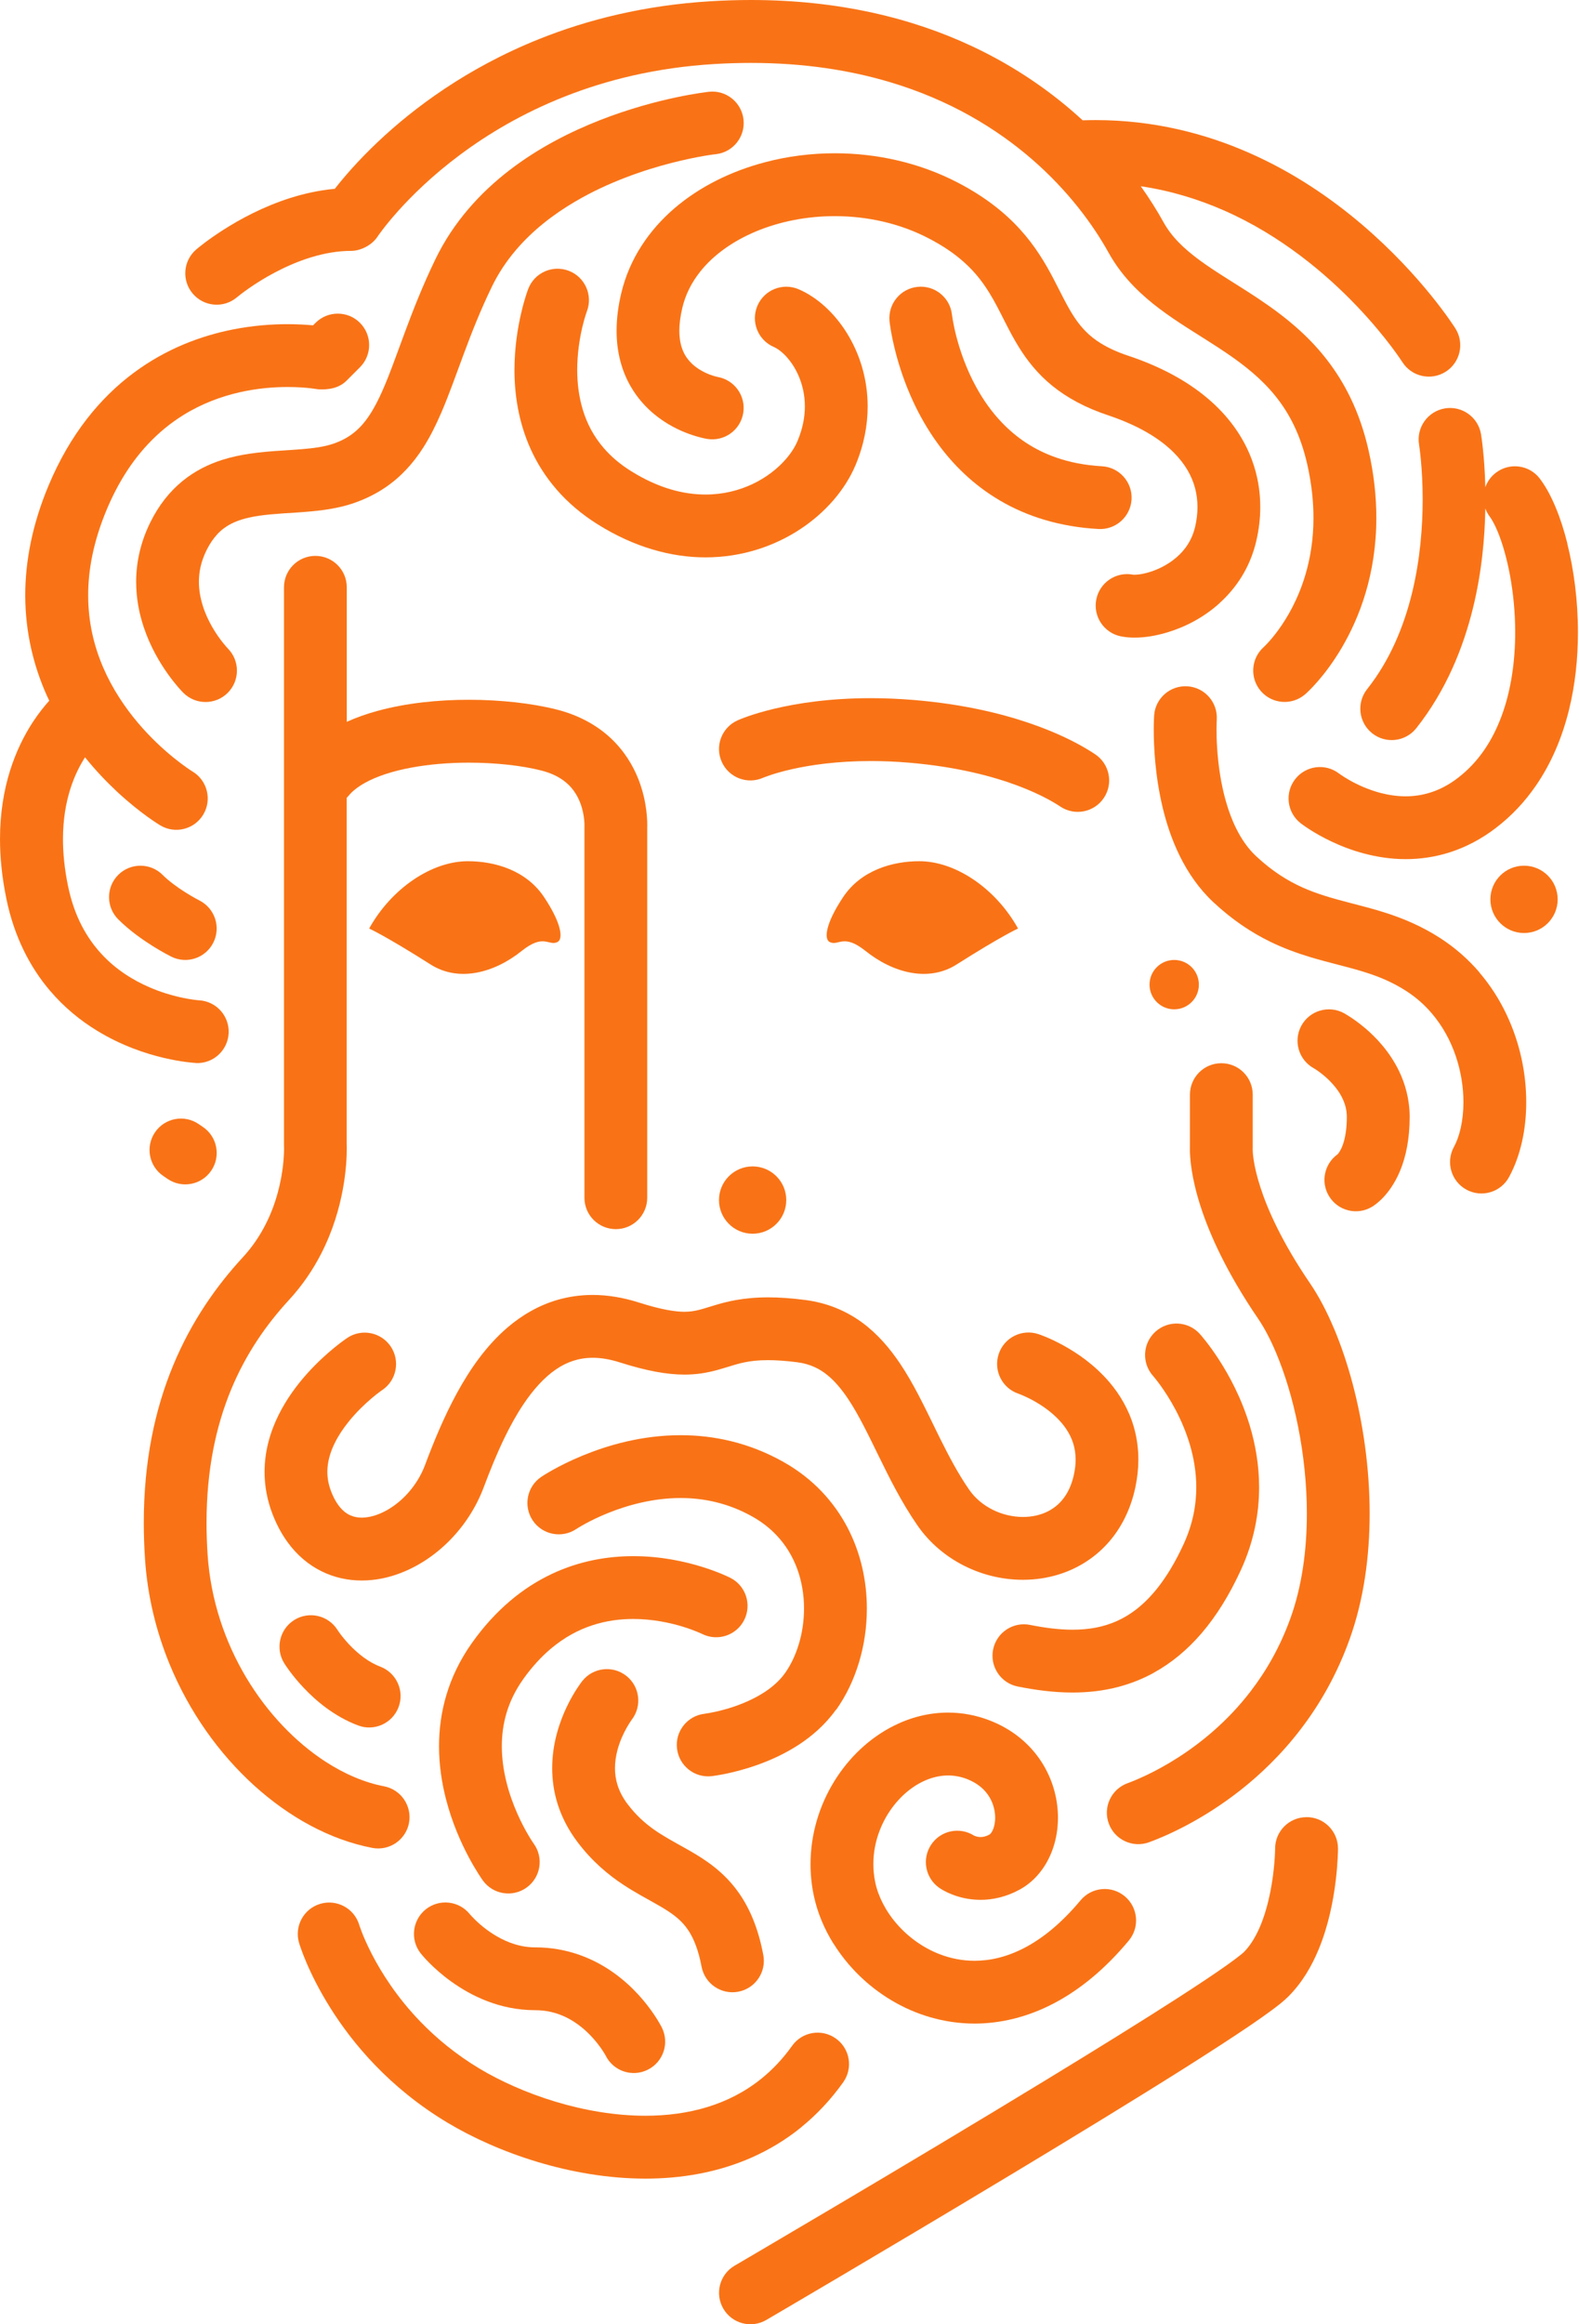 <svg width="155" height="228" viewBox="0 0 155 228" fill="#f97316" xmlns="http://www.w3.org/2000/svg">
   <style>
        svg * { fill: #f97316; }
    </style>
<path d="M21.295 52.439C21.599 52.109 21.912 51.854 22.255 51.633C22.849 51.251 23.554 50.977 24.421 50.779C25.715 50.48 27.336 50.388 29.114 50.278C30.004 50.216 30.933 50.145 31.892 50.009C32.852 49.868 33.847 49.666 34.851 49.309C35.929 48.926 36.925 48.428 37.814 47.825C39.372 46.773 40.583 45.413 41.521 43.947C42.23 42.846 42.797 41.684 43.321 40.477C44.101 38.663 44.77 36.74 45.536 34.688C46.298 32.636 47.152 30.462 48.27 28.15C48.917 26.807 49.727 25.605 50.656 24.514C52.285 22.603 54.31 21.031 56.468 19.768C59.695 17.87 63.199 16.681 65.871 15.995C67.205 15.651 68.332 15.431 69.107 15.295C69.495 15.229 69.799 15.185 69.997 15.158C70.094 15.145 70.168 15.136 70.212 15.132H70.256V15.127H70.261C71.951 14.942 73.171 13.424 72.986 11.733C72.801 10.042 71.282 8.818 69.592 9.003C69.424 9.025 64.634 9.54 58.893 11.786C56.023 12.913 52.91 14.471 50.031 16.681C48.591 17.787 47.213 19.054 45.967 20.516C44.721 21.973 43.608 23.624 42.718 25.478C41.459 28.084 40.521 30.501 39.724 32.645C39.126 34.252 38.606 35.714 38.104 36.982C37.726 37.933 37.356 38.782 36.977 39.509C36.409 40.605 35.837 41.424 35.199 42.04C34.556 42.657 33.852 43.123 32.795 43.502C32.368 43.652 31.861 43.775 31.28 43.872C30.263 44.039 29.035 44.109 27.683 44.198C26.666 44.264 25.583 44.343 24.452 44.515C23.602 44.642 22.726 44.827 21.837 45.105C20.507 45.523 19.142 46.183 17.905 47.196C16.668 48.204 15.594 49.551 14.78 51.193C13.78 53.188 13.362 55.222 13.366 57.08C13.366 58.709 13.67 60.205 14.106 61.513C14.762 63.477 15.704 65.031 16.488 66.131C17.271 67.228 17.905 67.87 17.998 67.963C19.2 69.165 21.154 69.165 22.356 67.963C23.554 66.765 23.558 64.824 22.369 63.617L22.361 63.608C22.277 63.525 21.511 62.697 20.815 61.478C20.468 60.87 20.137 60.166 19.904 59.417C19.671 58.669 19.526 57.885 19.526 57.08C19.526 56.098 19.724 55.085 20.287 53.949C20.613 53.302 20.952 52.822 21.3 52.444L21.295 52.439Z" fill="#121212"/>
<path d="M19.209 104.28C20.908 104.368 22.356 103.06 22.444 101.361C22.532 99.666 21.234 98.222 19.539 98.125C19.477 98.125 18.72 98.063 17.619 97.812C16.791 97.623 15.77 97.323 14.7 96.861C13.089 96.17 11.385 95.127 9.954 93.573C9.237 92.793 8.581 91.886 8.017 90.799C7.458 89.711 6.996 88.448 6.683 86.942C6.327 85.221 6.181 83.684 6.181 82.32C6.181 80.382 6.472 78.78 6.886 77.446C7.291 76.147 7.823 75.108 8.347 74.289C9.413 75.614 10.505 76.741 11.499 77.67C13.776 79.784 15.594 80.88 15.726 80.963C17.188 81.84 19.076 81.364 19.953 79.907C20.829 78.45 20.353 76.556 18.896 75.68C18.729 75.584 16.047 73.88 13.52 70.882C12.257 69.385 11.033 67.571 10.135 65.493C9.237 63.406 8.655 61.064 8.655 58.396C8.655 55.917 9.157 53.148 10.465 50.013C11.61 47.279 12.996 45.21 14.489 43.608C15.607 42.406 16.791 41.464 17.998 40.715C19.807 39.592 21.687 38.906 23.457 38.496C25.227 38.087 26.891 37.964 28.225 37.964C29.185 37.964 29.973 38.025 30.501 38.087C30.765 38.118 30.963 38.148 31.087 38.166C31.148 38.175 31.192 38.184 31.214 38.188H31.232C32.275 38.25 33.288 38.069 34.014 37.347L35.335 36.026C36.537 34.824 36.537 32.87 35.335 31.668C34.133 30.466 32.178 30.466 30.977 31.668L30.73 31.914C30.056 31.853 29.207 31.8 28.221 31.8C26.702 31.8 24.861 31.923 22.836 32.324C19.807 32.927 16.356 34.164 13.107 36.586C11.486 37.792 9.923 39.293 8.506 41.124C7.088 42.956 5.82 45.113 4.768 47.627C3.165 51.449 2.479 55.068 2.479 58.387C2.479 62.081 3.324 65.378 4.579 68.192C4.662 68.376 4.746 68.557 4.834 68.733C4.328 69.297 3.769 70.001 3.205 70.86C2.391 72.11 1.585 73.69 0.986 75.601C0.387 77.512 0 79.757 0 82.311C0 84.116 0.194 86.075 0.63 88.184C1.396 91.908 2.959 94.893 4.882 97.152C6.322 98.851 7.942 100.146 9.545 101.118C11.949 102.585 14.3 103.355 16.074 103.773C17.848 104.191 19.054 104.262 19.195 104.271L19.209 104.28Z" fill="#121212"/>
<path d="M18.209 87.545C17.461 87.079 16.554 86.418 15.964 85.824C14.762 84.622 12.807 84.622 11.605 85.824C10.403 87.026 10.403 88.981 11.605 90.183C12.759 91.327 14.013 92.19 15.013 92.82C16.012 93.441 16.747 93.81 16.809 93.841C18.332 94.603 20.181 93.986 20.943 92.463C21.705 90.94 21.088 89.095 19.569 88.329C19.569 88.329 18.957 88.016 18.209 87.545Z" fill="#121212"/>
<path d="M19.503 110.267C18.099 109.303 16.18 109.664 15.22 111.068C14.256 112.473 14.617 114.392 16.021 115.352L16.448 115.643C17.852 116.607 19.772 116.246 20.732 114.841C21.696 113.437 21.335 111.517 19.93 110.558L19.503 110.267Z" fill="#121212"/>
<path d="M23.268 29.154L23.281 29.145C23.435 29.017 24.897 27.824 27.01 26.715C28.067 26.16 29.277 25.623 30.554 25.236C31.831 24.848 33.165 24.61 34.477 24.61C35.357 24.61 36.48 24.087 37.052 23.224C37.083 23.175 39.724 19.23 45.153 15.189C47.869 13.164 51.277 11.112 55.415 9.479C59.554 7.845 64.427 6.626 70.107 6.282C71.344 6.208 72.55 6.172 73.717 6.172C78.916 6.172 83.433 6.886 87.36 8.057C93.247 9.813 97.817 12.6 101.334 15.651C104.847 18.702 107.295 22.03 108.827 24.795C109.527 26.055 110.377 27.142 111.302 28.093C112.922 29.753 114.736 30.994 116.506 32.134C117.835 32.989 119.147 33.785 120.38 34.622C122.229 35.877 123.88 37.202 125.227 38.884C126.57 40.57 127.657 42.621 128.326 45.553C128.758 47.469 128.934 49.212 128.934 50.801C128.934 52.945 128.613 54.803 128.137 56.401C127.424 58.797 126.354 60.615 125.478 61.812C125.042 62.411 124.655 62.851 124.395 63.129C124.263 63.27 124.166 63.366 124.109 63.419L124.056 63.472C122.792 64.595 122.665 66.527 123.779 67.804C124.897 69.085 126.843 69.217 128.128 68.099C128.309 67.941 130.017 66.422 131.721 63.525C132.571 62.076 133.42 60.285 134.054 58.154C134.688 56.023 135.106 53.557 135.106 50.793C135.106 48.745 134.877 46.535 134.345 44.189C133.913 42.269 133.306 40.543 132.557 39.002C131.25 36.304 129.515 34.182 127.666 32.487C126.279 31.214 124.84 30.171 123.444 29.242C121.353 27.855 119.372 26.715 117.782 25.544C116.985 24.958 116.285 24.373 115.691 23.761C115.097 23.149 114.612 22.51 114.216 21.802C113.591 20.674 112.847 19.486 111.984 18.271C114.938 18.707 117.663 19.552 120.168 20.652C125.725 23.096 130.149 26.843 133.152 29.986C134.653 31.553 135.798 32.967 136.559 33.97C136.938 34.472 137.22 34.873 137.405 35.141C137.497 35.273 137.563 35.375 137.603 35.436L137.647 35.502L137.656 35.511C138.562 36.947 140.464 37.378 141.904 36.471C143.344 35.564 143.775 33.662 142.868 32.222C142.758 32.055 139.619 27.076 133.684 22.017C130.713 19.49 127.036 16.941 122.66 15.013C118.293 13.085 113.217 11.781 107.555 11.781C107.132 11.781 106.705 11.79 106.278 11.803C103.364 9.122 99.776 6.577 95.435 4.543C89.575 1.792 82.364 0 73.717 0C72.422 0 71.093 0.04 69.733 0.123C63.287 0.515 57.683 1.924 52.928 3.83C45.796 6.683 40.579 10.632 37.136 13.877C35.124 15.774 33.715 17.434 32.865 18.522C31.32 18.663 29.858 18.993 28.515 19.415C25.808 20.274 23.549 21.511 21.934 22.541C20.318 23.571 19.349 24.399 19.266 24.47C17.971 25.579 17.822 27.525 18.931 28.815C20.036 30.105 21.978 30.255 23.272 29.154H23.268Z" fill="#121212"/>
<path d="M89.636 39.385C90.257 40.719 91.041 42.124 92.045 43.502C93.546 45.567 95.549 47.574 98.177 49.111C100.801 50.652 104.033 51.686 107.828 51.893C109.527 51.986 110.98 50.687 111.077 48.987C111.17 47.288 109.871 45.835 108.171 45.738C106.459 45.642 104.988 45.338 103.703 44.893C101.457 44.114 99.754 42.907 98.371 41.477C97.341 40.407 96.504 39.205 95.84 37.994C94.84 36.18 94.224 34.344 93.876 32.993C93.7 32.315 93.594 31.76 93.528 31.386C93.498 31.201 93.476 31.06 93.462 30.972C93.458 30.928 93.454 30.897 93.449 30.884V30.871C93.264 29.185 91.754 27.961 90.064 28.141C88.373 28.317 87.145 29.836 87.321 31.527C87.334 31.646 87.466 32.834 87.928 34.609C88.276 35.938 88.809 37.598 89.636 39.381V39.385Z" fill="#121212"/>
<path d="M54.645 48.032C55.732 49.278 57.066 50.432 58.664 51.431C62.257 53.685 65.907 54.68 69.261 54.676C72.819 54.676 76.006 53.58 78.525 51.928C79.788 51.101 80.889 50.132 81.813 49.067C82.733 48.001 83.473 46.839 83.993 45.602C84.807 43.647 85.177 41.697 85.172 39.865C85.172 37.083 84.34 34.609 83.121 32.654C82.509 31.672 81.796 30.818 81.008 30.096C80.219 29.378 79.357 28.788 78.397 28.375C76.834 27.706 75.02 28.427 74.351 29.995C73.682 31.562 74.404 33.372 75.971 34.041C76.169 34.124 76.499 34.323 76.852 34.644C77.38 35.124 77.943 35.864 78.344 36.757C78.749 37.655 79.009 38.703 79.009 39.865C79.009 40.887 78.811 42.001 78.3 43.229C78.071 43.784 77.684 44.418 77.147 45.034C76.345 45.963 75.218 46.848 73.875 47.482C72.528 48.116 70.974 48.512 69.257 48.512C67.095 48.508 64.652 47.904 61.931 46.205C60.822 45.51 59.968 44.761 59.29 43.982C58.273 42.811 57.63 41.556 57.225 40.244C56.82 38.937 56.661 37.572 56.661 36.282C56.661 34.67 56.908 33.182 57.154 32.126C57.278 31.597 57.401 31.179 57.489 30.902C57.533 30.765 57.568 30.664 57.59 30.602L57.612 30.541V30.536C58.215 28.951 57.419 27.173 55.834 26.565C54.244 25.958 52.461 26.75 51.854 28.34C51.814 28.441 51.484 29.317 51.158 30.721C50.832 32.121 50.507 34.054 50.502 36.277C50.502 38.65 50.876 41.38 52.109 44.092C52.725 45.444 53.557 46.782 54.645 48.028V48.032Z" fill="#121212"/>
<path d="M119.724 59.153C120.534 58.422 121.287 57.55 121.912 56.525C122.537 55.503 123.034 54.328 123.329 53.033C123.58 51.95 123.712 50.845 123.712 49.731C123.712 48.182 123.453 46.623 122.898 45.131C122.075 42.885 120.595 40.807 118.548 39.082C116.501 37.347 113.895 35.943 110.734 34.89C109.607 34.516 108.748 34.102 108.061 33.68C107.463 33.31 106.991 32.927 106.586 32.517C105.878 31.804 105.332 30.99 104.764 29.951C104.337 29.176 103.905 28.282 103.39 27.3C102.615 25.83 101.634 24.152 100.141 22.51C98.653 20.864 96.667 19.288 94.013 17.91C90.204 15.933 86.026 15.039 81.963 15.035C79.607 15.035 77.283 15.334 75.077 15.92C71.766 16.796 68.702 18.297 66.206 20.432C64.96 21.502 63.859 22.735 62.966 24.126C62.072 25.513 61.394 27.062 60.993 28.731C60.676 30.047 60.527 31.285 60.527 32.447C60.522 34.578 61.059 36.458 61.931 37.941C62.578 39.055 63.388 39.94 64.207 40.618C65.44 41.639 66.686 42.221 67.646 42.568C68.605 42.916 69.283 43.035 69.424 43.057C71.106 43.33 72.687 42.19 72.96 40.508C73.228 38.839 72.105 37.268 70.441 36.977C70.406 36.968 70.093 36.902 69.68 36.748C69.371 36.629 69.01 36.462 68.663 36.246C68.403 36.083 68.147 35.89 67.919 35.674C67.575 35.344 67.289 34.969 67.069 34.477C66.853 33.979 66.69 33.354 66.686 32.447C66.686 31.826 66.769 31.073 66.985 30.171C67.298 28.876 67.888 27.71 68.742 26.636C70.019 25.029 71.921 23.655 74.223 22.695C76.526 21.735 79.216 21.198 81.958 21.203C85.119 21.203 88.333 21.907 91.164 23.382C92.375 24.012 93.33 24.645 94.114 25.279C95.483 26.389 96.342 27.485 97.09 28.683C97.649 29.581 98.133 30.549 98.666 31.602C99.067 32.39 99.498 33.222 100.031 34.076C100.823 35.353 101.862 36.687 103.307 37.853C104.746 39.02 106.547 39.997 108.783 40.741C110.496 41.314 111.905 41.978 113.049 42.692C114.762 43.766 115.863 44.928 116.554 46.09C117.241 47.257 117.544 48.446 117.549 49.74C117.549 50.357 117.474 50.995 117.324 51.655C117.122 52.514 116.783 53.187 116.338 53.777C116.004 54.218 115.607 54.601 115.167 54.935C114.511 55.437 113.749 55.816 113.045 56.053C112.693 56.172 112.358 56.256 112.068 56.309C111.777 56.362 111.531 56.379 111.376 56.379C111.319 56.379 111.275 56.379 111.253 56.375H111.231C109.567 56.049 107.951 57.132 107.617 58.796C107.282 60.465 108.365 62.089 110.034 62.424C110.5 62.517 110.936 62.547 111.376 62.547C112.407 62.547 113.468 62.371 114.599 62.032C116.281 61.522 118.099 60.628 119.719 59.166L119.724 59.153Z" fill="#121212"/>
<path d="M153.857 53.311C153.536 52.025 153.157 50.85 152.717 49.793C152.276 48.736 151.792 47.803 151.167 46.967C150.141 45.606 148.208 45.338 146.852 46.364C146.351 46.742 145.998 47.244 145.805 47.794C145.73 44.717 145.4 42.705 145.382 42.595C145.1 40.917 143.515 39.782 141.834 40.063C140.156 40.345 139.025 41.93 139.298 43.603C139.298 43.603 139.654 45.809 139.654 49.001C139.654 51.607 139.417 54.887 138.606 58.189C137.796 61.495 136.418 64.81 134.199 67.606C133.143 68.94 133.367 70.877 134.701 71.934C136.035 72.99 137.972 72.766 139.029 71.432C141.939 67.751 143.621 63.595 144.59 59.659C145.466 56.093 145.756 52.694 145.805 49.877C145.906 50.158 146.051 50.431 146.241 50.682C146.417 50.911 146.725 51.44 147.02 52.157C147.469 53.236 147.909 54.733 148.226 56.441C148.543 58.149 148.737 60.069 148.737 62.028C148.737 64.815 148.341 67.681 147.425 70.173C146.967 71.419 146.39 72.576 145.677 73.602C144.964 74.632 144.118 75.539 143.106 76.314C142.186 77.019 141.31 77.454 140.464 77.728C139.619 78 138.8 78.115 137.99 78.115C137.123 78.115 136.269 77.983 135.472 77.772C134.279 77.454 133.222 76.957 132.496 76.548C132.13 76.341 131.848 76.16 131.668 76.037C131.58 75.975 131.514 75.931 131.479 75.905L131.448 75.883C130.105 74.848 128.177 75.095 127.138 76.433C126.094 77.776 126.336 79.713 127.679 80.757C127.807 80.853 128.894 81.694 130.691 82.544C131.589 82.971 132.663 83.398 133.891 83.724C135.12 84.05 136.502 84.278 137.994 84.278C139.381 84.278 140.865 84.08 142.371 83.592C143.876 83.103 145.4 82.324 146.848 81.21C148.402 80.026 149.692 78.626 150.74 77.111C152.316 74.835 153.346 72.308 153.993 69.737C154.636 67.166 154.896 64.546 154.896 62.028C154.896 58.876 154.491 55.882 153.848 53.315L153.857 53.311Z" fill="#121212"/>
<path d="M145.232 95.391C144.154 94.132 142.864 92.982 141.367 92.018C139.557 90.852 137.761 90.108 136.088 89.566C134.833 89.161 133.645 88.862 132.526 88.571C130.845 88.135 129.335 87.717 127.86 87.057C126.389 86.392 124.928 85.498 123.307 83.992C122.533 83.27 121.872 82.333 121.339 81.25C120.534 79.629 120.028 77.688 119.755 75.914C119.477 74.135 119.416 72.528 119.42 71.555C119.42 71.229 119.424 70.978 119.433 70.811C119.433 70.727 119.438 70.666 119.442 70.63V70.595C119.548 68.9 118.262 67.434 116.567 67.324C114.868 67.214 113.402 68.5 113.292 70.199C113.292 70.256 113.256 70.749 113.256 71.555C113.256 73.166 113.371 76.01 114.115 79.154C114.489 80.726 115.022 82.372 115.819 83.984C116.611 85.586 117.672 87.158 119.107 88.501C120.974 90.244 122.85 91.481 124.663 92.366C126.024 93.031 127.345 93.502 128.591 93.881C130.462 94.444 132.148 94.809 133.684 95.276C135.225 95.743 136.608 96.293 138.034 97.209C139.011 97.838 139.844 98.578 140.548 99.406C141.605 100.643 142.388 102.078 142.899 103.588C143.414 105.094 143.656 106.666 143.656 108.114C143.656 109.025 143.559 109.888 143.392 110.641C143.225 111.394 142.983 112.037 142.718 112.517C141.904 114.009 142.454 115.885 143.947 116.699C145.439 117.514 147.315 116.963 148.129 115.471C148.715 114.397 149.129 113.226 149.406 111.993C149.683 110.76 149.82 109.457 149.82 108.119C149.82 105.296 149.212 102.289 147.856 99.454C147.178 98.037 146.311 96.667 145.232 95.408V95.391Z" fill="#121212"/>
<path d="M149.604 91.525C151.428 91.525 152.906 90.047 152.906 88.223C152.906 86.4 151.428 84.921 149.604 84.921C147.781 84.921 146.302 86.4 146.302 88.223C146.302 90.047 147.781 91.525 149.604 91.525Z" fill="#121212"/>
<path d="M40.147 178.833C40.464 177.16 39.368 175.548 37.695 175.227C35.846 174.875 33.86 174.052 31.928 172.797C29.026 170.912 26.257 168.055 24.17 164.56C22.083 161.064 20.675 156.943 20.38 152.514C20.309 151.44 20.274 150.401 20.274 149.401C20.274 144.114 21.221 139.857 22.687 136.308C24.157 132.764 26.16 129.916 28.375 127.512C29.713 126.059 30.739 124.518 31.518 122.999C32.689 120.723 33.31 118.513 33.649 116.69C33.988 114.863 34.041 113.419 34.041 112.644C34.041 112.415 34.036 112.253 34.032 112.147V78.265C34.094 78.198 34.155 78.132 34.217 78.062C34.556 77.644 35.097 77.195 35.85 76.781C36.973 76.156 38.558 75.636 40.341 75.306C42.124 74.972 44.101 74.813 46.029 74.813C47.367 74.813 48.679 74.888 49.89 75.02C51.096 75.152 52.202 75.35 53.1 75.575C54.253 75.865 54.997 76.292 55.547 76.746C55.961 77.089 56.27 77.463 56.516 77.864C56.886 78.458 57.115 79.123 57.234 79.704C57.357 80.281 57.374 80.765 57.374 80.946V81.012L57.37 81.082V117.492C57.37 119.195 58.748 120.573 60.452 120.573C62.156 120.573 63.534 119.195 63.534 117.492V81.249C63.534 81.175 63.538 81.073 63.538 80.946C63.538 80.492 63.507 79.739 63.336 78.793C63.208 78.084 62.997 77.27 62.653 76.398C62.134 75.099 61.293 73.668 59.959 72.418C58.629 71.168 56.82 70.142 54.596 69.591C53.368 69.283 52.017 69.05 50.572 68.891C49.129 68.733 47.601 68.645 46.033 68.645C43.022 68.645 39.892 68.957 37.004 69.75C35.982 70.032 34.987 70.38 34.041 70.807V57.612C34.041 55.908 32.663 54.53 30.959 54.53C29.255 54.53 27.877 55.908 27.877 57.612V112.371C27.877 112.371 27.886 112.477 27.886 112.636C27.886 113.274 27.82 114.982 27.265 116.998C26.992 118.007 26.596 119.094 26.041 120.168C25.487 121.247 24.773 122.317 23.849 123.321C21.238 126.147 18.782 129.629 16.998 133.94C15.211 138.245 14.11 143.361 14.115 149.393C14.115 150.533 14.154 151.708 14.234 152.915C14.476 156.564 15.33 160.025 16.624 163.19C18.57 167.941 21.502 172.026 24.954 175.157C28.41 178.278 32.39 180.47 36.546 181.272C38.219 181.589 39.83 180.492 40.152 178.82L40.147 178.833Z" fill="#121212"/>
<path d="M37.321 163.485C36.761 163.278 36.202 162.957 35.683 162.574C34.904 162.002 34.221 161.293 33.768 160.743C33.539 160.47 33.363 160.232 33.257 160.078C33.204 159.998 33.165 159.946 33.143 159.91L33.125 159.884C32.218 158.449 30.325 158.017 28.885 158.915C27.441 159.818 27.005 161.72 27.904 163.164C27.978 163.283 28.63 164.317 29.819 165.577C30.417 166.206 31.148 166.893 32.033 167.544C32.918 168.192 33.953 168.808 35.159 169.261C36.753 169.86 38.527 169.05 39.126 167.456C39.724 165.863 38.914 164.088 37.321 163.49V163.485Z" fill="#121212"/>
<path d="M72.392 70.67C70.842 71.37 70.151 73.197 70.855 74.747C71.555 76.292 73.369 76.979 74.914 76.292H74.919C75.095 76.218 78.833 74.655 85.476 74.655C86.643 74.655 87.902 74.703 89.249 74.817C94.026 75.222 97.552 76.187 99.974 77.098C101.185 77.556 102.118 78.001 102.792 78.357C103.131 78.538 103.403 78.696 103.615 78.824C103.831 78.951 103.98 79.053 104.086 79.123C105.504 80.065 107.414 79.687 108.361 78.269C109.307 76.852 108.924 74.941 107.507 73.994C107.357 73.893 107.119 73.739 106.815 73.554C105.746 72.902 103.817 71.872 100.995 70.917C98.173 69.957 94.449 69.068 89.769 68.671C88.245 68.544 86.815 68.487 85.476 68.487C77.358 68.487 72.704 70.525 72.392 70.67Z" fill="#121212"/>
<path d="M133.975 100.832C132.905 99.93 132.06 99.463 131.928 99.388C130.435 98.574 128.56 99.124 127.745 100.617C126.935 102.105 127.477 103.967 128.956 104.786C128.991 104.799 129.951 105.376 130.765 106.278C131.179 106.727 131.553 107.251 131.804 107.797C132.06 108.352 132.209 108.916 132.209 109.576C132.209 110.553 132.099 111.284 131.963 111.817C131.756 112.618 131.496 112.988 131.373 113.151C131.342 113.19 131.316 113.217 131.303 113.23C130.008 114.159 129.616 115.938 130.453 117.324C131.329 118.786 133.222 119.257 134.679 118.381C134.855 118.275 135.186 118.051 135.577 117.672C136.167 117.104 136.894 116.171 137.449 114.824C138.003 113.477 138.378 111.738 138.378 109.576C138.378 107.846 137.937 106.292 137.308 105.01C136.357 103.082 135.04 101.735 133.975 100.828V100.832Z" fill="#121212"/>
<path d="M130.937 130.299C130.242 128.648 129.467 127.169 128.599 125.892C125.835 121.837 124.43 118.658 123.717 116.444C122.999 114.225 122.969 112.97 122.969 112.728V112.702L122.973 112.631V107.379C122.973 105.675 121.595 104.297 119.891 104.297C118.187 104.297 116.809 105.675 116.809 107.379V112.429C116.809 112.508 116.805 112.609 116.805 112.732C116.805 113.604 116.941 115.524 117.853 118.346C118.764 121.163 120.446 124.879 123.51 129.37C124.082 130.206 124.694 131.347 125.262 132.698C126.121 134.728 126.887 137.228 127.424 139.94C127.965 142.652 128.287 145.58 128.287 148.481C128.287 152.092 127.789 155.658 126.68 158.726C125.663 161.557 124.294 163.917 122.775 165.898C120.499 168.87 117.862 170.992 115.59 172.44C113.318 173.889 111.421 174.655 110.677 174.928C109.078 175.513 108.255 177.283 108.841 178.881C109.426 180.479 111.196 181.303 112.794 180.717C114.212 180.198 117.826 178.705 121.771 175.606C123.739 174.056 125.791 172.097 127.666 169.649C129.542 167.206 131.237 164.273 132.478 160.813C133.891 156.882 134.446 152.646 134.45 148.477C134.45 144.008 133.803 139.615 132.773 135.718C132.254 133.772 131.637 131.95 130.942 130.299H130.937Z" fill="#121212"/>
<path d="M47.491 145.879C48.098 144.259 48.772 142.595 49.529 141.032C50.097 139.861 50.713 138.752 51.374 137.765C52.364 136.282 53.447 135.102 54.557 134.345C55.111 133.962 55.675 133.68 56.261 133.491C56.85 133.301 57.471 133.196 58.176 133.191C58.942 133.191 59.818 133.319 60.839 133.645C62.16 134.063 63.309 134.362 64.348 134.556C65.387 134.75 66.325 134.842 67.188 134.842C68.174 134.842 69.059 134.719 69.816 134.543C70.384 134.411 70.873 134.261 71.309 134.129C71.965 133.926 72.493 133.759 73.1 133.636C73.708 133.513 74.408 133.425 75.394 133.425C76.16 133.425 77.098 133.482 78.26 133.631C78.938 133.72 79.493 133.887 79.995 134.12C80.435 134.323 80.84 134.578 81.236 134.904C81.928 135.467 82.601 136.251 83.27 137.255C84.27 138.752 85.225 140.72 86.277 142.877C87.334 145.03 88.496 147.376 90.059 149.635C91.274 151.391 92.899 152.721 94.686 153.615C96.478 154.509 98.437 154.971 100.414 154.971C101.607 154.971 102.809 154.799 103.971 154.434C105.715 153.888 107.379 152.888 108.704 151.427C110.034 149.969 110.998 148.068 111.456 145.875C111.649 144.95 111.746 144.048 111.746 143.176C111.746 142.036 111.583 140.949 111.293 139.954C110.782 138.206 109.897 136.753 108.907 135.591C107.419 133.847 105.719 132.716 104.385 131.98C103.047 131.245 102.061 130.911 101.933 130.871C100.317 130.334 98.574 131.206 98.037 132.821C97.499 134.433 98.367 136.172 99.969 136.713C99.969 136.713 100.401 136.867 100.995 137.162C101.44 137.382 101.981 137.691 102.523 138.069C103.337 138.642 104.143 139.381 104.689 140.218C104.966 140.636 105.186 141.081 105.341 141.561C105.495 142.045 105.583 142.564 105.587 143.176C105.587 143.603 105.543 144.074 105.429 144.607C105.252 145.435 104.984 146.078 104.667 146.593C104.187 147.368 103.597 147.878 102.884 148.248C102.175 148.613 101.325 148.807 100.418 148.807C99.424 148.807 98.371 148.565 97.442 148.098C96.509 147.632 95.708 146.962 95.131 146.126C94.057 144.576 93.128 142.815 92.221 140.988C91.543 139.615 90.874 138.206 90.147 136.819C89.601 135.78 89.02 134.75 88.355 133.764C87.36 132.284 86.176 130.875 84.635 129.74C83.865 129.176 83.011 128.687 82.073 128.309C81.14 127.93 80.127 127.666 79.061 127.525C77.675 127.345 76.473 127.265 75.403 127.265C74.183 127.265 73.131 127.371 72.22 127.534C71.537 127.657 70.939 127.811 70.424 127.961C69.649 128.185 69.072 128.384 68.605 128.498C68.13 128.613 67.751 128.674 67.197 128.679C66.765 128.679 66.219 128.635 65.488 128.498C64.758 128.362 63.846 128.133 62.715 127.772C61.161 127.279 59.646 127.028 58.18 127.028C56.987 127.028 55.838 127.195 54.755 127.503C52.862 128.049 51.211 129.031 49.815 130.224C47.72 132.025 46.152 134.287 44.862 136.638C43.577 138.989 42.569 141.455 41.723 143.709C41.151 145.245 40.108 146.601 38.919 147.517C38.329 147.975 37.708 148.323 37.123 148.547C36.533 148.772 35.987 148.873 35.516 148.873C35.199 148.873 34.921 148.829 34.666 148.75C34.287 148.631 33.948 148.442 33.587 148.085C33.231 147.729 32.843 147.178 32.509 146.315C32.24 145.62 32.139 144.999 32.134 144.387C32.134 143.445 32.394 142.494 32.87 141.538C33.222 140.825 33.688 140.125 34.204 139.487C34.97 138.527 35.833 137.713 36.489 137.158C36.814 136.881 37.092 136.669 37.277 136.533C37.369 136.462 37.44 136.414 37.479 136.387L37.519 136.361C38.928 135.415 39.302 133.504 38.36 132.091C37.413 130.677 35.498 130.299 34.085 131.245C33.953 131.338 32.09 132.584 30.127 134.767C29.149 135.864 28.141 137.206 27.344 138.809C26.552 140.407 25.971 142.296 25.971 144.391C25.971 145.739 26.217 147.156 26.763 148.556C27.16 149.578 27.657 150.502 28.256 151.317C29.149 152.541 30.285 153.505 31.553 154.13C32.817 154.759 34.186 155.046 35.516 155.041C36.836 155.041 38.117 154.773 39.319 154.31C41.129 153.615 42.776 152.501 44.18 151.07C45.58 149.639 46.738 147.883 47.491 145.879Z" fill="#121212"/>
<path d="M73.88 121.023C75.703 121.023 77.182 119.544 77.182 117.721C77.182 115.897 75.703 114.419 73.88 114.419C72.056 114.419 70.578 115.897 70.578 117.721C70.578 119.544 72.056 121.023 73.88 121.023Z" fill="#121212"/>
<path d="M115.264 99.01C116.601 99.01 117.685 97.925 117.685 96.588C117.685 95.251 116.601 94.167 115.264 94.167C113.927 94.167 112.843 95.251 112.843 96.588C112.843 97.925 113.927 99.01 115.264 99.01Z" fill="#121212"/>
<path d="M113.27 164.08C114.947 163.16 116.532 161.87 117.963 160.201C119.394 158.528 120.675 156.481 121.811 154.007C123.092 151.22 123.602 148.446 123.598 145.897C123.598 143.692 123.224 141.653 122.682 139.848C121.863 137.136 120.666 134.939 119.667 133.394C118.667 131.844 117.857 130.942 117.773 130.849C116.633 129.586 114.683 129.489 113.419 130.633C112.16 131.774 112.059 133.715 113.195 134.979C113.239 135.032 114.344 136.3 115.392 138.285C115.92 139.285 116.435 140.464 116.814 141.754C117.192 143.044 117.43 144.444 117.43 145.902C117.43 147.649 117.095 149.485 116.202 151.444C115.37 153.263 114.489 154.689 113.609 155.799C112.279 157.458 110.971 158.418 109.629 159.021C108.286 159.62 106.864 159.867 105.288 159.867C103.971 159.867 102.563 159.686 101.114 159.396C99.445 159.061 97.821 160.144 97.486 161.813C97.152 163.481 98.235 165.106 99.903 165.44C101.612 165.779 103.412 166.03 105.283 166.03C106.771 166.03 108.303 165.872 109.84 165.462C110.993 165.154 112.143 164.705 113.261 164.093L113.27 164.08Z" fill="#121212"/>
<path d="M82.082 167.721C83.068 166.334 83.812 164.762 84.318 163.085C84.825 161.407 85.093 159.62 85.093 157.793C85.093 155.142 84.521 152.395 83.2 149.859C82.54 148.596 81.69 147.39 80.647 146.298C79.603 145.206 78.362 144.233 76.935 143.427C75.222 142.459 73.484 141.794 71.775 141.376C70.072 140.957 68.403 140.786 66.822 140.786C62.926 140.786 59.567 141.807 57.154 142.802C54.737 143.801 53.258 144.792 53.13 144.876C51.722 145.827 51.347 147.742 52.298 149.155C53.249 150.564 55.16 150.934 56.569 149.991C56.613 149.961 57.81 149.177 59.681 148.424C61.566 147.662 64.11 146.945 66.818 146.949C67.954 146.949 69.121 147.073 70.305 147.363C71.485 147.654 72.687 148.107 73.897 148.794C74.809 149.309 75.561 149.908 76.191 150.564C77.133 151.55 77.807 152.677 78.26 153.905C78.709 155.134 78.925 156.463 78.925 157.788C78.925 158.999 78.745 160.205 78.41 161.297C78.08 162.389 77.604 163.366 77.054 164.133C76.539 164.855 75.821 165.497 74.98 166.034C73.726 166.845 72.216 167.404 71.044 167.716C70.459 167.875 69.962 167.98 69.623 168.038C69.455 168.068 69.323 168.086 69.244 168.099C69.204 168.104 69.178 168.108 69.165 168.112C67.474 168.306 66.259 169.834 66.457 171.524C66.655 173.215 68.178 174.43 69.869 174.232C70.023 174.21 71.934 173.99 74.382 173.118C75.606 172.678 76.97 172.075 78.313 171.212C79.656 170.349 80.99 169.213 82.069 167.707L82.082 167.721Z" fill="#121212"/>
<path d="M51.352 164.727C52.232 163.494 53.135 162.526 54.042 161.755C55.407 160.602 56.776 159.884 58.141 159.435C59.505 158.986 60.866 158.814 62.164 158.814C64.058 158.814 65.805 159.193 67.047 159.576C67.668 159.765 68.161 159.959 68.487 160.091C68.65 160.157 68.768 160.214 68.839 160.245L68.909 160.28H68.918C70.433 161.042 72.282 160.434 73.048 158.924C73.818 157.405 73.215 155.552 71.696 154.781C71.577 154.72 70.538 154.2 68.865 153.685C67.188 153.17 64.868 152.651 62.169 152.651C59.712 152.651 56.921 153.091 54.143 154.407C52.756 155.063 51.378 155.935 50.062 157.053C48.745 158.171 47.491 159.527 46.337 161.152C45.153 162.816 44.33 164.551 43.819 166.272C43.304 167.994 43.097 169.693 43.097 171.3C43.097 173.167 43.374 174.906 43.775 176.469C44.378 178.815 45.259 180.761 45.998 182.152C46.738 183.544 47.337 184.376 47.398 184.468C48.398 185.846 50.322 186.154 51.704 185.155C53.078 184.16 53.39 182.236 52.395 180.858C52.364 180.818 51.55 179.656 50.771 177.882C50.379 176.993 49.996 175.949 49.718 174.831C49.437 173.708 49.261 172.511 49.261 171.3C49.261 170.217 49.397 169.125 49.723 168.033C50.049 166.941 50.564 165.841 51.356 164.727H51.352Z" fill="#121212"/>
<path d="M67.641 189.469C67.875 189.844 68.103 190.288 68.311 190.852C68.522 191.415 68.711 192.093 68.87 192.925C69.187 194.598 70.802 195.695 72.475 195.378C74.148 195.061 75.245 193.445 74.927 191.772C74.677 190.442 74.333 189.262 73.893 188.197C73.51 187.268 73.052 186.432 72.532 185.692C71.626 184.393 70.538 183.416 69.477 182.667C68.68 182.104 67.901 181.655 67.166 181.245C66.065 180.629 65.07 180.096 64.168 179.453C63.261 178.806 62.429 178.062 61.596 176.962C61.108 176.314 60.817 175.716 60.628 175.139C60.443 174.562 60.368 174.003 60.368 173.448C60.368 172.836 60.465 172.224 60.619 171.648C60.852 170.78 61.222 169.997 61.531 169.46C61.685 169.191 61.817 168.984 61.905 168.852C61.949 168.786 61.98 168.742 61.997 168.72L62.01 168.702C63.045 167.364 62.812 165.44 61.478 164.392C60.139 163.34 58.202 163.573 57.15 164.912C57.053 165.039 56.358 165.933 55.649 167.404C55.296 168.139 54.94 169.024 54.667 170.041C54.394 171.053 54.205 172.202 54.205 173.448C54.205 174.58 54.363 175.795 54.759 177.028C55.156 178.26 55.785 179.498 56.674 180.677C58.118 182.597 59.734 183.935 61.222 184.908C62.341 185.644 63.38 186.189 64.251 186.683C64.907 187.052 65.475 187.387 65.951 187.73C66.664 188.245 67.17 188.739 67.646 189.478L67.641 189.469Z" fill="#121212"/>
<path d="M44.343 194.413C45.281 195.087 46.438 195.769 47.808 196.298C49.177 196.826 50.771 197.191 52.527 197.191C53.698 197.191 54.649 197.456 55.503 197.856C56.142 198.16 56.718 198.547 57.225 198.975C57.982 199.613 58.576 200.331 58.959 200.868C59.149 201.136 59.29 201.361 59.373 201.502C59.417 201.572 59.444 201.625 59.457 201.651C60.218 203.175 62.068 203.791 63.591 203.029C65.114 202.268 65.731 200.419 64.969 198.895C64.921 198.798 64.665 198.297 64.177 197.579C63.446 196.509 62.204 194.933 60.289 193.555C59.334 192.868 58.202 192.234 56.899 191.772C55.596 191.31 54.121 191.023 52.523 191.028C51.625 191.028 50.797 190.843 50.018 190.544C48.851 190.099 47.825 189.377 47.121 188.765C46.769 188.461 46.5 188.188 46.328 188.003C46.245 187.911 46.183 187.845 46.148 187.805L46.117 187.77C45.056 186.454 43.128 186.238 41.798 187.294C40.469 188.356 40.244 190.293 41.305 191.627C41.424 191.772 42.463 193.071 44.338 194.413H44.343Z" fill="#121212"/>
<path d="M81.84 190.689C83.222 192.895 85.155 194.819 87.51 196.223C89.861 197.627 92.657 198.504 95.672 198.504C98.186 198.504 100.832 197.883 103.403 196.544C105.979 195.206 108.475 193.163 110.809 190.359C111.896 189.051 111.72 187.11 110.412 186.018C109.105 184.926 107.163 185.106 106.071 186.414C104.169 188.695 102.298 190.174 100.555 191.081C98.807 191.988 97.187 192.34 95.672 192.344C94.462 192.344 93.308 192.111 92.225 191.693C90.605 191.068 89.152 190.011 88.047 188.743C86.938 187.479 86.203 186.009 85.921 184.671C85.793 184.059 85.731 183.456 85.731 182.857C85.731 181.694 85.96 180.554 86.379 179.498C86.999 177.913 88.052 176.521 89.262 175.588C89.87 175.117 90.508 174.76 91.151 174.523C91.794 174.285 92.437 174.166 93.071 174.166C93.674 174.166 94.277 174.272 94.906 174.509C95.452 174.721 95.875 174.972 96.223 175.254C96.742 175.676 97.095 176.16 97.337 176.689C97.574 177.217 97.689 177.789 97.689 178.313C97.689 178.833 97.574 179.286 97.433 179.568C97.363 179.709 97.293 179.81 97.24 179.867C97.183 179.929 97.147 179.951 97.13 179.96C96.729 180.176 96.483 180.202 96.258 180.206C96.038 180.206 95.84 180.154 95.712 180.105C95.65 180.083 95.606 180.061 95.602 180.057C94.207 179.181 92.353 179.555 91.42 180.933C90.464 182.342 90.83 184.257 92.234 185.212C92.384 185.313 92.802 185.582 93.48 185.846C94.158 186.11 95.1 186.366 96.258 186.366C97.412 186.37 98.767 186.088 100.084 185.366C100.753 185.001 101.334 184.53 101.81 183.997C102.532 183.2 103.034 182.276 103.364 181.316C103.694 180.352 103.853 179.339 103.853 178.309C103.853 176.469 103.342 174.545 102.228 172.819C101.669 171.96 100.96 171.155 100.097 170.459C99.239 169.763 98.235 169.182 97.108 168.751C95.778 168.24 94.405 167.998 93.066 167.998C91.182 167.998 89.372 168.474 87.761 169.279C85.34 170.49 83.323 172.414 81.879 174.76C80.44 177.103 79.568 179.894 79.564 182.861C79.564 183.878 79.665 184.908 79.885 185.947C80.237 187.625 80.915 189.227 81.835 190.698L81.84 190.689Z" fill="#121212"/>
<path d="M78.639 208.678C80.149 207.458 81.54 205.988 82.769 204.266C83.759 202.88 83.438 200.956 82.051 199.969C80.664 198.979 78.74 199.3 77.754 200.687C76.838 201.973 75.835 203.02 74.76 203.892C73.149 205.195 71.37 206.098 69.451 206.688C67.531 207.278 65.471 207.546 63.353 207.546C60.39 207.546 57.33 207.014 54.504 206.16C51.678 205.305 49.084 204.13 47.064 202.919C44.739 201.524 42.837 199.934 41.287 198.336C38.963 195.937 37.435 193.498 36.497 191.684C36.031 190.777 35.709 190.028 35.516 189.527C35.419 189.276 35.348 189.086 35.309 188.967C35.287 188.91 35.273 188.866 35.269 188.844V188.827H35.265C34.776 187.202 33.068 186.277 31.439 186.757C29.805 187.242 28.877 188.954 29.356 190.588C29.418 190.786 30.219 193.454 32.421 196.958C33.521 198.71 34.97 200.67 36.858 202.62C38.743 204.57 41.067 206.507 43.894 208.207C46.386 209.699 49.401 211.06 52.721 212.063C56.041 213.063 59.659 213.71 63.353 213.714C66.862 213.714 70.45 213.124 73.823 211.628C75.504 210.879 77.129 209.911 78.639 208.687V208.678Z" fill="#121212"/>
<path d="M128.252 178.256C126.548 178.256 125.17 179.634 125.17 181.338C125.17 181.461 125.139 183.416 124.686 185.652C124.461 186.766 124.131 187.951 123.691 188.985C123.25 190.024 122.696 190.9 122.11 191.486C122.097 191.499 121.996 191.596 121.841 191.719C121.542 191.966 121.04 192.34 120.411 192.789C119.222 193.63 117.549 194.744 115.559 196.025C112.072 198.27 107.603 201.035 102.871 203.919C95.774 208.246 88.078 212.834 82.161 216.334C79.202 218.086 76.689 219.566 74.914 220.609C74.029 221.128 73.325 221.542 72.845 221.824C72.365 222.106 72.11 222.255 72.11 222.255C70.639 223.114 70.146 225.003 71.005 226.473C71.863 227.944 73.752 228.437 75.222 227.578C75.227 227.578 86.903 220.745 99.085 213.415C105.178 209.748 111.394 205.957 116.36 202.823C118.843 201.251 121.014 199.846 122.718 198.688C123.572 198.107 124.307 197.592 124.919 197.134C125.227 196.905 125.504 196.69 125.76 196.483C126.015 196.271 126.244 196.073 126.477 195.84C127.851 194.462 128.767 192.846 129.436 191.244C130.431 188.84 130.876 186.423 131.109 184.569C131.338 182.716 131.342 181.426 131.342 181.334C131.342 179.63 129.964 178.252 128.26 178.252L128.252 178.256Z" fill="#121212"/>
<path d="M51.206 93.286C53.408 91.525 53.848 92.846 54.728 92.406C55.283 92.129 55.169 90.645 53.408 88.003C51.647 85.362 48.565 84.481 45.923 84.481C42.401 84.481 38.439 87.123 36.238 91.085C36.238 91.085 37.818 91.79 42.282 94.62C45.043 96.368 48.521 95.435 51.206 93.286Z" fill="#121212"/>
<path d="M82.764 88.003C81.003 90.645 80.889 92.129 81.443 92.406C82.324 92.846 82.764 91.525 84.966 93.286C87.651 95.435 91.129 96.368 93.889 94.62C98.354 91.79 99.934 91.085 99.934 91.085C97.733 87.123 93.771 84.481 90.249 84.481C87.607 84.481 84.525 85.362 82.764 88.003Z" fill="#121212"/>
</svg>
